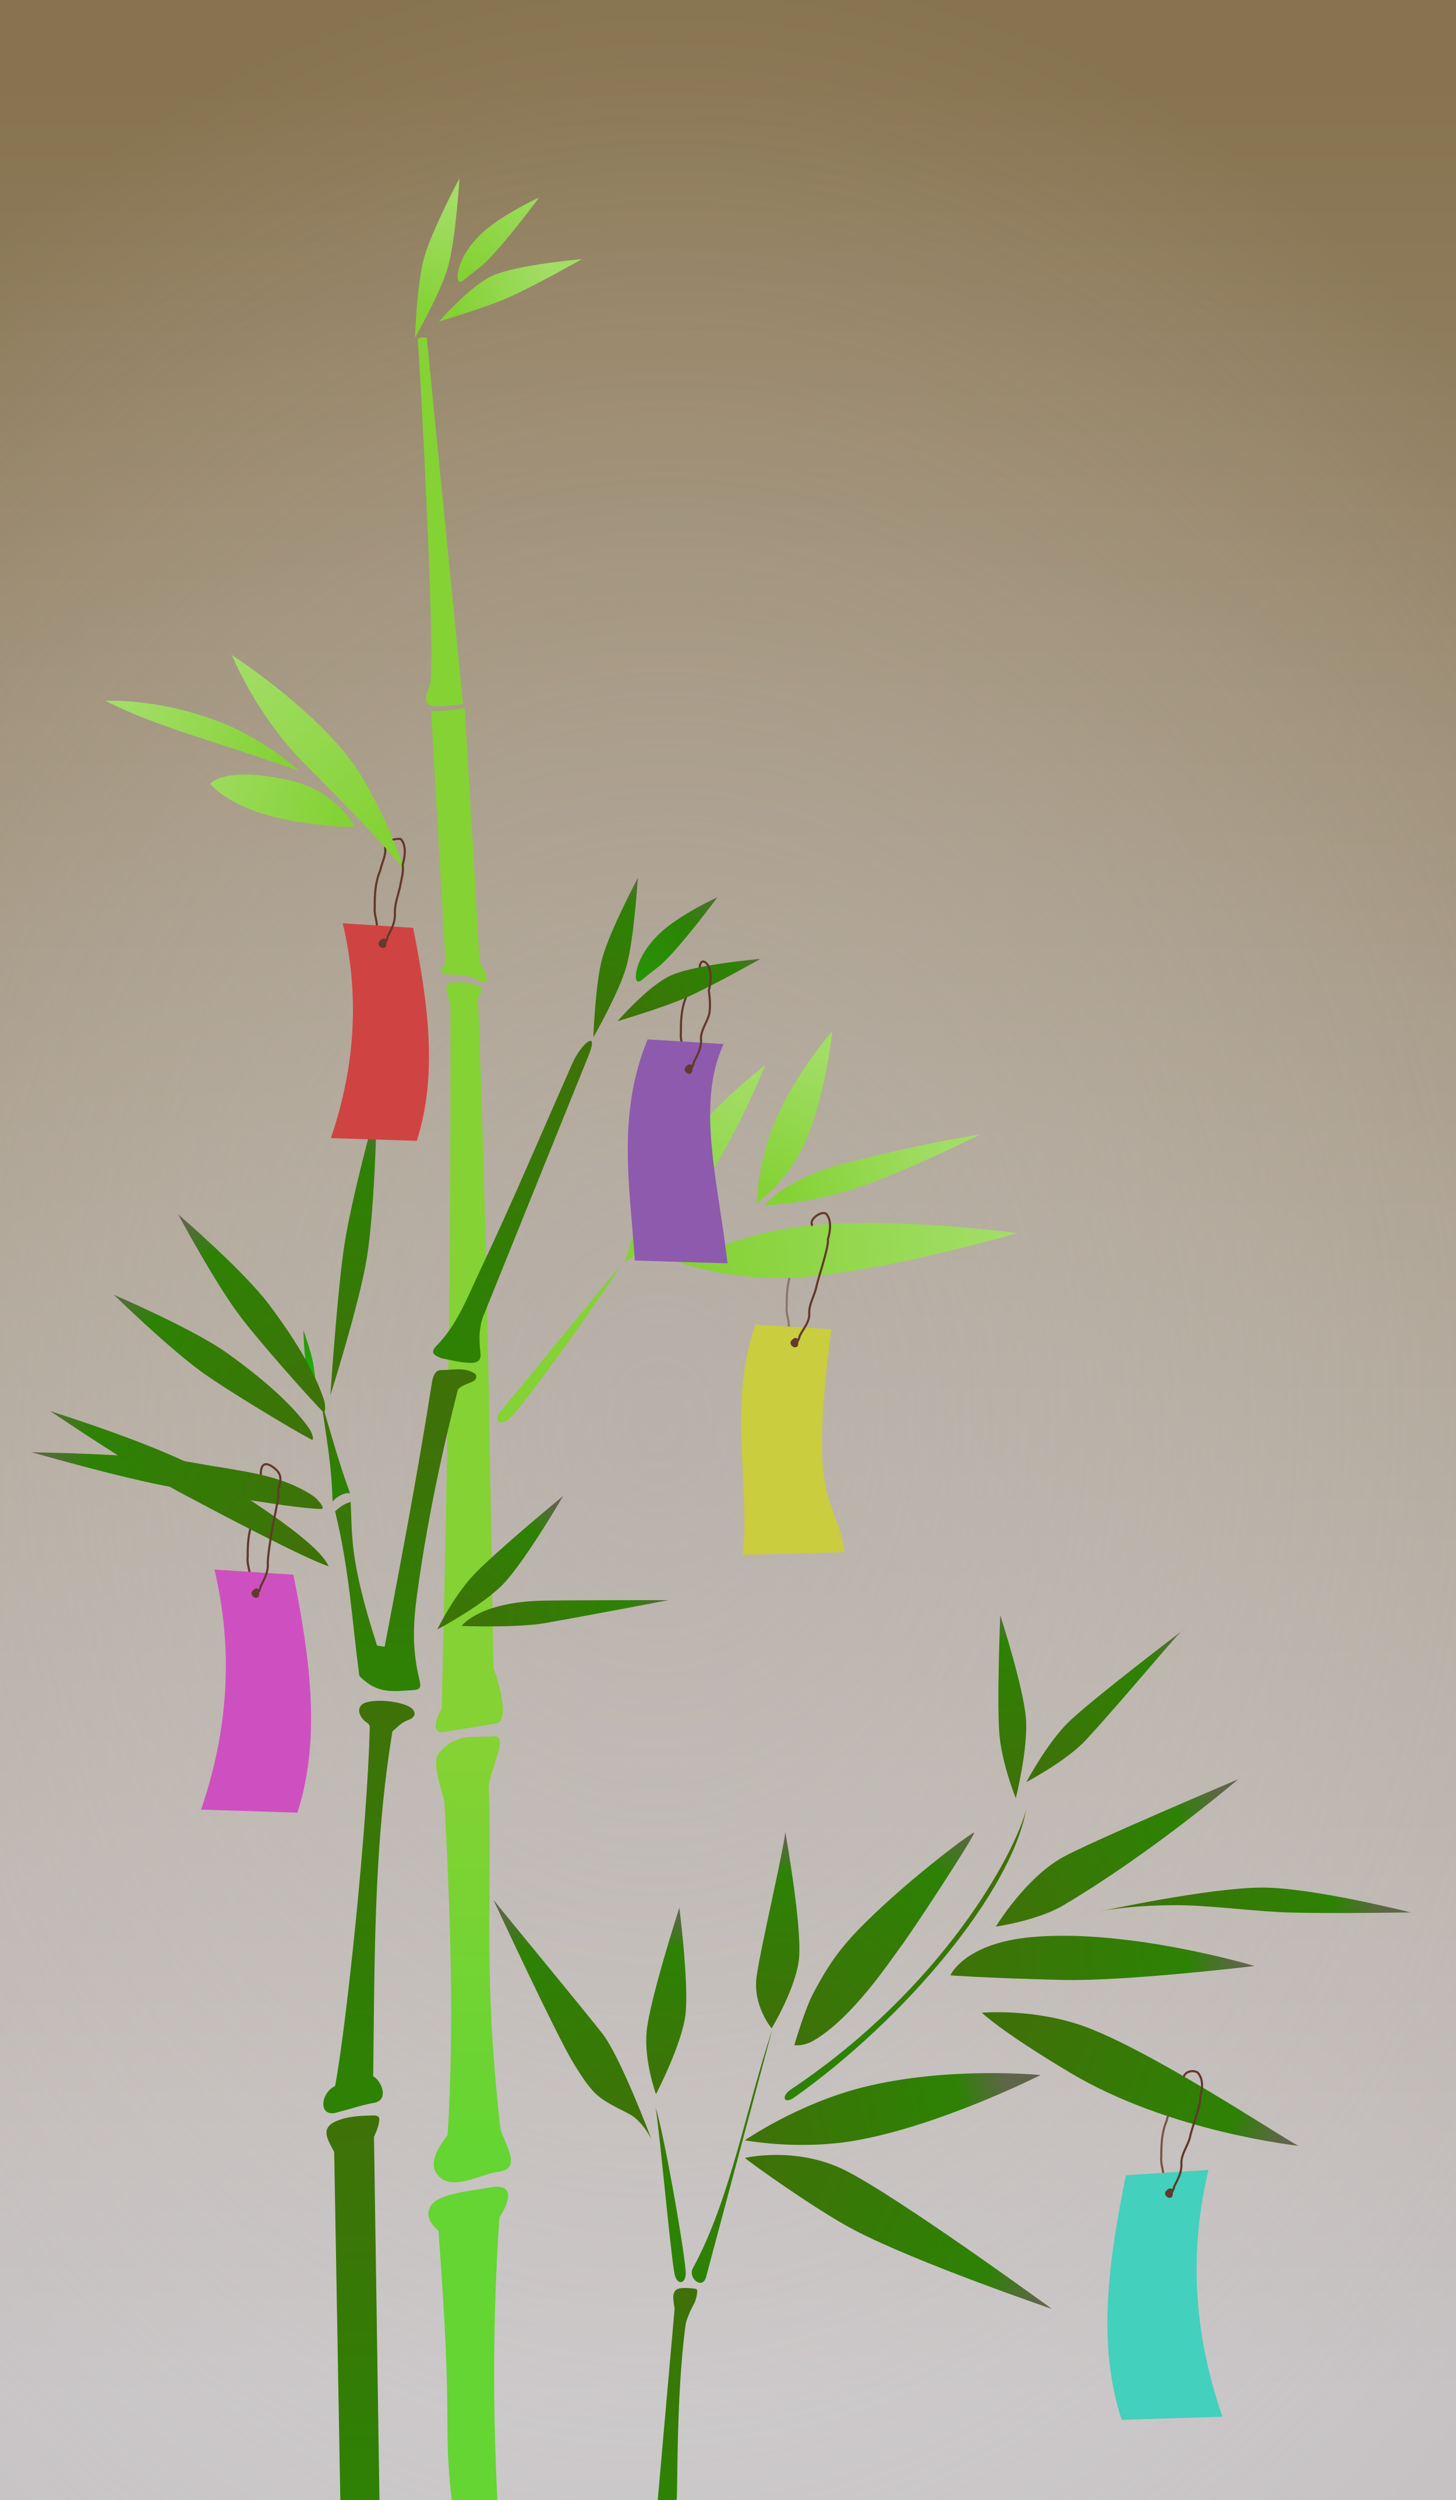 <?xml version="1.0" encoding="UTF-8"?>
<svg version="1.1" viewBox="0 0 687.93 1181.1" xmlns="http://www.w3.org/2000/svg" xmlns:xlink="http://www.w3.org/1999/xlink">
<defs>
<linearGradient id="b">
<stop stop-color="#84d234" offset="0"/>
<stop stop-color="#a2dd66" offset="1"/>
</linearGradient>
<linearGradient id="e">
<stop stop-color="#1abc0d" offset="0"/>
<stop stop-color="#2d8204" offset=".808"/>
<stop stop-color="#5f6548" offset="1"/>
</linearGradient>
<linearGradient id="a">
<stop stop-color="#3e7208" offset="0"/>
<stop stop-color="#2d8204" offset=".808"/>
<stop stop-color="#5f6548" offset="1"/>
</linearGradient>
<linearGradient id="c">
<stop stop-color="#2d8204" offset="0"/>
<stop stop-color="#3e7208" offset="1"/>
</linearGradient>
<linearGradient id="aw" x1="234.29" x2="245.71" y1="785.93" y2="603.79" gradientUnits="userSpaceOnUse" xlink:href="#c"/>
<linearGradient id="av" x1="235.52" x2="234.24" y1="984.97" y2="802.13" gradientUnits="userSpaceOnUse" xlink:href="#c"/>
<linearGradient id="au" x1="298.54" x2="350.61" y1="436.74" y2="293.3" gradientUnits="userSpaceOnUse" xlink:href="#c"/>
<linearGradient id="at" x1="249.47" x2="251.24" y1="591.1" y2="477.21" gradientUnits="userSpaceOnUse" xlink:href="#c"/>
<linearGradient id="as" x1="232.26" x2="228.73" y1="495.36" y2="461.77" gradientUnits="userSpaceOnUse" xlink:href="#c"/>
<linearGradient id="ar" x1="431.63" x2="496.35" y1="755.36" y2="687.17" gradientUnits="userSpaceOnUse" xlink:href="#c"/>
<linearGradient id="aq" x1="363.3" x2="389.96" y1="859.98" y2="751.38" gradientUnits="userSpaceOnUse" xlink:href="#c"/>
<linearGradient id="ap" x1="351.2" x2="354" y1="964.88" y2="875.48" gradientUnits="userSpaceOnUse" xlink:href="#c"/>
<linearGradient id="ao" x1="345.22" x2="335.87" y1="815.48" y2="784.17" gradientUnits="userSpaceOnUse" xlink:href="#c"/>
<linearGradient id="an" x1="505.32" x2="628.1" y1="742.94" y2="795.52" gradientUnits="userSpaceOnUse" xlink:href="#a"/>
<linearGradient id="am" x1="216.42" x2="210.97" y1="451.52" y2="407.83" gradientUnits="userSpaceOnUse" xlink:href="#e"/>
<linearGradient id="al" x1="283.89" x2="382.42" y1="558.89" y2="558.89" gradientUnits="userSpaceOnUse" xlink:href="#a"/>
<linearGradient id="ak" x1="270.96" x2="322.53" y1="559.63" y2="502.84" gradientUnits="userSpaceOnUse" xlink:href="#a"/>
<linearGradient id="aj" x1="232.09" x2="252.56" y1="455.41" y2="322.56" gradientUnits="userSpaceOnUse" xlink:href="#a"/>
<linearGradient id="ai" x1="214.17" x2="150.87" y1="464.32" y2="374.68" gradientUnits="userSpaceOnUse" xlink:href="#a"/>
<linearGradient id="ah" x1="206.33" x2="118.69" y1="481.98" y2="409.48" gradientUnits="userSpaceOnUse" xlink:href="#a"/>
<linearGradient id="ag" x1="215.24" x2="83.057" y1="515.86" y2="486.93" gradientUnits="userSpaceOnUse" xlink:href="#a"/>
<linearGradient id="af" x1="203.58" x2="89.127" y1="533.63" y2="455.42" gradientUnits="userSpaceOnUse" xlink:href="#a"/>
<linearGradient id="ae" x1="379.53" x2="513.87" y1="807.2" y2="869.88" gradientUnits="userSpaceOnUse" xlink:href="#a"/>
<linearGradient id="ad" x1="377.98" x2="495.85" y1="794.68" y2="766.82" gradientUnits="userSpaceOnUse" xlink:href="#a"/>
<linearGradient id="ac" x1="474.38" x2="608.39" y1="721.69" y2="710.97" gradientUnits="userSpaceOnUse" xlink:href="#a"/>
<linearGradient id="ab" x1="543.92" x2="676.21" y1="685.73" y2="693.41" gradientUnits="userSpaceOnUse" xlink:href="#a"/>
<linearGradient id="aa" x1="496.21" x2="599.01" y1="693.18" y2="634.43" gradientUnits="userSpaceOnUse" xlink:href="#a"/>
<linearGradient id="z" x1="512.96" x2="574.63" y1="622.33" y2="556.26" gradientUnits="userSpaceOnUse" xlink:href="#a"/>
<linearGradient id="y" x1="496.72" x2="486" y1="631.99" y2="546.97" gradientUnits="userSpaceOnUse" xlink:href="#a"/>
<linearGradient id="x" x1="400.3" x2="479.32" y1="750.41" y2="650.95" gradientUnits="userSpaceOnUse" xlink:href="#a"/>
<linearGradient id="w" x1="385.96" x2="391.9" y1="740.04" y2="654.51" gradientUnits="userSpaceOnUse" xlink:href="#a"/>
<linearGradient id="v" x1="335.86" x2="345.94" y1="776.32" y2="690.24" gradientUnits="userSpaceOnUse" xlink:href="#a"/>
<linearGradient id="u" x1="325.06" x2="257.47" y1="789.99" y2="686.95" gradientUnits="userSpaceOnUse" xlink:href="#a"/>
<linearGradient id="t" x1="356.62" x2="428.45" y1="283.16" y2="250.33" gradientUnits="userSpaceOnUse" xlink:href="#a"/>
<linearGradient id="s" x1="307.68" x2="411.39" y1="312.52" y2="215.04" gradientUnits="userSpaceOnUse" xlink:href="#e"/>
<linearGradient id="r" x1="339.87" x2="363.49" y1="284.27" y2="208.48" gradientUnits="userSpaceOnUse" xlink:href="#a"/>
<linearGradient id="d" x1="1029.3" x2="1031.9" y1="852.35" y2="670.02" gradientUnits="userSpaceOnUse">
<stop stop-color="#64d532" offset="0"/>
<stop stop-color="#84d234" offset="1"/>
</linearGradient>
<linearGradient id="q" x1="1134.9" x2="1282.6" y1="440.88" y2="424.51" gradientUnits="userSpaceOnUse" xlink:href="#b"/>
<linearGradient id="p" x1="1029" x2="1066.3" y1="-34.571" y2="-83.698" gradientUnits="userSpaceOnUse" xlink:href="#b"/>
<linearGradient id="o" x1="1024.6" x2="1068.5" y1="-16.745" y2="-36.358" gradientUnits="userSpaceOnUse" xlink:href="#b"/>
<linearGradient id="n" x1="1008.4" x2="1020.9" y1="-16.055" y2="-68.038" gradientUnits="userSpaceOnUse" xlink:href="#b"/>
<linearGradient id="m" x1="941.82" x2="871.06" y1="199.39" y2="167.98" gradientUnits="userSpaceOnUse" xlink:href="#b"/>
<linearGradient id="l" x1="991.25" x2="922.34" y1="230.92" y2="148.85" gradientUnits="userSpaceOnUse" xlink:href="#b"/>
<linearGradient id="k" x1="968.69" x2="894.65" y1="224.37" y2="200.95" gradientUnits="userSpaceOnUse" xlink:href="#b"/>
<linearGradient id="j" x1="1179.8" x2="1253.9" y1="401.98" y2="377.41" gradientUnits="userSpaceOnUse" xlink:href="#b"/>
<linearGradient id="i" x1="1168.7" x2="1197.2" y1="398.56" y2="333.06" gradientUnits="userSpaceOnUse" xlink:href="#b"/>
<linearGradient id="h" x1="1110" x2="1164.2" y1="426.12" y2="345.62" gradientUnits="userSpaceOnUse" xlink:href="#b"/>
<linearGradient id="g" x1="633.36" x2="633.36" y1="931.72" y2="-163.61" gradientUnits="userSpaceOnUse">
<stop stop-color="#c6c2c4" offset="0"/>
<stop stop-color="#87734f" offset="1"/>
</linearGradient>
<radialGradient id="f" cx="333.59" cy="435.85" r="343.97" gradientTransform="matrix(1.576 .038 -.048 2.004 -171.39 -416.13)" gradientUnits="userSpaceOnUse">
<stop stop-color="#c6c2c4" stop-opacity=".473" offset="0"/>
<stop stop-color="#fff" stop-opacity="0" offset="1"/>
</radialGradient>
</defs>
<g transform="translate(-21.939 202.39)">
<rect x="21.939" y="-202.39" width="687.93" height="1181.1" fill="url(#g)"/>
<path d="m575.5 788.37c0.615 3.854-1.625 7.506-2.359 11.173-2.304 5.395-2.553 11.308-2.511 17.082-0.468 3.496 1.407 6.689 0.93 10.217" fill="none" stroke="#62392a" stroke-linecap="round" stroke-linejoin="round" stroke-width="1px"/>
<path d="m398.52 386.57c0.615 3.854-1.625 7.506-2.359 11.173-2.304 5.395-2.553 11.308-2.511 17.082-0.468 3.496 1.407 6.689 0.93 10.217" fill="none" stroke="#62392a" stroke-linecap="round" stroke-linejoin="round" stroke-width="1px"/>
<rect x="21.939" y="-202.39" width="687.93" height="1181.1" fill="url(#f)"/>
<path d="m141.02 512.18c0.615 3.854 1.195 0.254 0.461 3.921-2.304 5.395-2.553 11.308-2.511 17.082-0.468 3.496 1.407 6.689 0.93 10.217" fill="none" stroke="#62392a" stroke-linecap="round" stroke-linejoin="round" stroke-width="1px"/>
<path d="m203.87 197.91c0.615 3.854-1.625 7.506-2.359 11.173-2.304 5.395-2.553 11.308-2.511 17.082-0.468 3.496 1.407 6.689 0.93 10.217" fill="none" stroke="#62392a" stroke-linecap="round" stroke-linejoin="round" stroke-width="1px"/>
<g transform="translate(-787.08 -38.791)">
<path d="m1016.2 890.23c-5.03-4.382-5.737-7.952-3.776-11.527 3.288-5.993 19.031-7.269 28.019-8.928 10.422-1.924 10.818 4.444 4.546 14.142-3.338 49.285-2.991 92.33-0.981 133.59h-21.59c-4.383-41.2 0.996-29.304-6.218-127.28z" fill="url(#d)"/>
<path d="m1020.5 845.03c-5.041 6.527-9.476 14.148-4.061 19.582 6.868 6.891 19.814-1.223 27.799-2.157 11.711-1.369 3.712-12.129 1.263-20.203-8.477-74.003-3.704-108.25-5.556-162.38 0.958-7.945 9.703-24.075 2.273-23.234-8.451 0.957-16.986-2.079-25.506 7.576-3.803 4.31 0 14.35 2.273 23.234 2.874 54.107 4.675 107.5 1.515 157.58z" fill="url(#d)"/>
<path d="m1017.7 643.5c2.545-104.58 4.457-208.07 4.159-332.56-2.306-5.733-3.074-10.336 0.387-10.386 3.635-0.053 7.318-0.551 12.374 1.515 2.093 0.856 2.901 1.548 0.236 5.982 4.33 111.13 5.537 212.89 7.29 316.29 2.007 5.05 8.218 25.088 1.313 26.227l-24.496 4.041c-4.816 0.794-5.729-2.897-1.263-11.112z" fill="url(#d)"/>
<path d="m1019.5 291.46c0-2.273-6.819-119.2-6.819-119.2 5.495 0.134 10.796-0.38 15.91-1.515l7.071 120.21c3.801 5.52 5.04 11.603 0.253 8.839-4.855-2.804-10.348-3.055-15.91-3.03-3.145 0.014-2.519-2.912-0.505-5.303z" fill="url(#d)"/>
<path d="m1014.2 169.99c4.793 0.324 9.215-0.343 13.637-1.01-5.724-56.84-11.448-115.25-17.173-172.99-1.572-0.281-3.116-0.454-4.293 0.758 0.429 0.143 8.838 153.59 5.774 162.94-1.372 4.311-4.226 9.878 2.055 10.303z" fill="url(#d)"/>
<path d="m1045.7 502.88c-4.006 4.674-0.26 7.838 4.346 3.291 9.886-9.759 45.306-60.986 52.315-71.79-8.963 10.1-48.561 59.048-56.662 68.499z" fill="url(#d)"/>
<path d="m1170.6 405.7s8.595-12.486 39.255-20.207c40.307-10.15 62.359-13.132 62.359-13.132s-34.659 17.17-56.123 24.488c-25.626 8.737-45.491 8.851-45.491 8.851z" fill="url(#j)"/>
<path d="m1130.4 433.07s27.074-13.829 58.485-17.432c41.294-4.737 100.78 3.329 100.78 3.329s-67.492 19.703-108.19 21.152c-27.057 0.963-51.068-7.049-51.068-7.049z" fill="url(#q)"/>
<path d="m1166.5 405s0.636-18.953 8.013-37.176c9.697-23.958 27.753-44.258 27.753-44.258s-3.339 33.579-14.614 56.217c-7.496 15.05-21.151 25.217-21.151 25.217z" fill="url(#i)"/>
<path d="m1104.3 432.61s5.839-23.702 19.878-44.67c18.456-27.566 46.346-48.273 46.346-48.273s-15.795 40.149-35.865 65.628c-13.342 16.938-30.359 27.315-30.359 27.315z" fill="none"/>
<path d="m1104.3 432.61s5.839-23.702 19.878-44.67c18.456-27.566 46.346-48.273 46.346-48.273s-15.795 40.149-35.865 65.628c-13.342 16.938-30.359 27.315-30.359 27.315z" fill="url(#h)"/>
<path d="m976.51 226.42s-0.43 2.111-25.392-1.579c-32.817-4.851-42.776-18.137-42.776-18.137s6.425-8.757 38.049-1.552c21.023 4.789 30.119 21.268 30.119 21.268z" fill="url(#k)"/>
<path d="m1000.1 248.97c3.767 0.269-26.155-30.721-46.794-51.371-23.45-23.464-34.756-51.758-34.756-51.758s34.5 22.257 54.619 47.696c15.154 19.162 28.459 55.816 26.931 55.433z" fill="url(#l)"/>
<path d="m950.45 200.56s-23.89-8.201-47.905-15.946c-31.572-10.181-43.735-17.175-43.735-17.175s26.275-1.387 56.283 10.919c19.95 8.181 35.356 22.202 35.356 22.202z" fill="url(#m)"/>
<path d="m1005.1-4.129s0.888-25.349 4.228-37.444c3.612-13.084 16.786-37.82 16.786-37.82s-1.746 28.909-5.463 42c-3.447 12.141-15.551 33.265-15.551 33.265z" fill="url(#n)"/>
<path d="m1016.5-11.734s14.641-16.977 25.469-21.736c11.713-5.148 42.048-7.708 42.048-7.708s-23.814 13.418-35.595 18.494c-10.926 4.708-31.923 10.95-31.923 10.95z" fill="url(#o)"/>
<path d="m1025.4-34.997c0.534-2.997 2.761-10.502 11.422-18.557 9.369-8.714 26.907-16.732 26.907-16.732s-16.752 22.72-26.194 31.403c-2.303 2.118-6.767 5.284-9.046 7.3-3.28 2.902-3.623-0.417-3.089-3.414z" fill="url(#p)"/>
</g>
<path d="m348.52 257.31c0.615 3.854-1.625 7.506-2.359 11.173-2.304 5.395-2.553 11.308-2.511 17.082-0.468 3.496 1.407 6.689 0.93 10.217" fill="none" stroke="#62392a" stroke-linecap="round" stroke-linejoin="round" stroke-width="1px"/>
<g transform="translate(-44.176 .857)">
<path d="m238.21 609.59c1.192 1.186 2.813 1.3 2.589 3.75-1.073 45.898-11.122 141.24-16.356 168.89-7.076 3.342-7.927 14.753 0.49 12.584 7.795-2.009 12.206-3.66 17.915-4.648 7.241-1.253 3.575-10.421-0.416-12.568 0.739-54.296 0.137-108.59 9.091-162.89 2.345-2.041 4.372-4.309 7.829-5.556 2.553-0.921 4.01-3.312 0.821-5.682-3.346-2.486-14.758-4.416-21.276-2.399-3.356 1.039-4.559 4.664-0.687 8.518z" fill="url(#aw)"/>
<path d="m224.46 510.76c2.308-2.269 4.749-3.753 7.321-4.464 0.861 16.007-0.638 27.296 12.5 67.857l3.571 0.536c7.854-41.134 15.711-82.512 22.321-124.64 0.432-2.752 1.395-6.045 4.286-6.071 5.298 0.119 10.857-1.574 15.893 1.607 1.35 0.853 0.889 2.982-0.714 3.75-2.425 1.162-5.143 1.738-7.143 3.75-8.027 31.403-14.71 63.354-19.286 96.607-1.702 12.365-2.692 25.409 1.071 40.536 0.859 3.454 0.553 4.855-3.214 5-8.262 0.317-16.434 2.391-25.179-6.786-3.447-25.621-4.579-49.505-11.429-77.679z" fill="url(#at)"/>
<path d="m223.21 506.02c2.571-2.462 5.259-4.218 8.304-3.839-5.253-14.233-9.296-29.073-13.661-43.75 2.099 15.472 5.009 29.93 5.357 47.589z" fill="url(#as)"/>
<path d="m222.23 455.87s3.257-49.789 6.721-71.737c3.747-23.742 15.25-64.886 15.25-64.886s-0.865 48.196-4.798 71.973c-3.648 22.052-17.173 64.65-17.173 64.65z" fill="url(#aj)"/>
<path d="m216.01 457.15s-0.968-11.644-1.998-16.777c-1.114-5.552-4.534-15.175-4.534-15.175s0.257 11.271 1.427 16.832c1.084 5.157 5.105 15.119 5.105 15.119z" fill="url(#am)"/>
<path d="m219.35 458.65c0.501 1.617 0.725 6.412-0.644 5.038-6.784-6.817-29.786-32.812-38.981-44.911-11.953-15.727-29.43-48.348-29.43-48.348s31.014 26.674 42.882 42.531c11.006 14.707 21.735 31.38 26.173 45.689z" fill="url(#ai)"/>
<path d="m212.35 471.82c0.965 1.391 2.62 5.898 0.901 4.998-8.52-4.46-38.276-22.332-50.685-31.105-16.13-11.403-42.611-37.256-42.611-37.256s37.602 16.109 53.69 27.662c14.921 10.715 30.168 23.388 38.705 35.7z" fill="url(#ah)"/>
<path d="m214.19 503.54c1.791 1.193 6.03 6.077 3.709 6.065-11.508-0.06-52.201-7.128-70.214-10.261-23.414-4.074-66.538-16.52-66.538-16.52s53.866 0.78 77.319 5.084c21.751 3.992 39.875 5.075 55.723 15.633z" fill="url(#ag)"/>
<path d="m221.39 536.71c-11.816-3.943-51.256-24.838-68.712-34.093-22.69-12.03-62.789-39.199-62.789-39.199s56.063 17.397 77.792 31.239c18.55 11.818 49.155 31.279 53.708 42.052z" fill="url(#af)"/>
<path d="m224.82 798.88c-7.836 3.47-3.516 9.07-0.804 14.554l2.89 164.43h18.497l-2.59-171.6c1.403-3.042 2.459-5.935 2.54-8.411-0.138-1.544-1.457-1.714-2.633-1.75-6.16 0.152-12.32 0.305-17.9 2.777z" fill="url(#av)"/>
<path d="m293.32 396.14c-6.11 12.872-11.071 26.396-21.087 36.492-3.361 3.485-0.343 4.619 2.525 5.808 4.529 0.833 8.919 2.108 13.763 2.147 4.928 0.039 4.814-2.781 4.546-5.177-0.719-6.425-0.561-12.032 1.515-17.173l49.624-122.86c5.23-12.949-3.613-5.363-7.45 3.283-14.461 32.585-28.678 66.387-43.437 97.48z" fill="url(#au)"/>
<path d="m346.46 286.8s0.888-25.349 4.228-37.444c3.612-13.084 16.786-37.82 16.786-37.82s-1.746 28.909-5.462 42c-3.447 12.141-15.551 33.265-15.551 33.265z" fill="url(#r)"/>
<path d="m357.89 279.19s14.641-16.977 25.469-21.736c11.713-5.148 42.049-7.708 42.049-7.708s-23.814 13.418-35.595 18.494c-10.926 4.708-31.923 10.95-31.923 10.95z" fill="url(#t)"/>
<path d="m366.74 255.93c0.534-2.997 2.761-10.502 11.422-18.557 9.369-8.714 26.907-16.732 26.907-16.732s-16.752 22.72-26.194 31.403c-2.303 2.118-6.767 5.284-9.046 7.3-3.28 2.902-3.623-0.417-3.089-3.414z" fill="url(#s)"/>
<path d="m272.7 566.54s7.628-15.554 17.157-25.714c10.308-10.99 42.368-37.386 42.368-37.386s-17.824 30.591-28.238 41.534c-9.659 10.149-31.287 21.566-31.287 21.566z" fill="url(#ak)"/>
<path d="m284.2 564.89s8.161-11.465 39.037-11.983c15.066-0.253 58.866-0.224 58.866-0.224s-42.032 7.976-58.181 10.799c-13.801 2.412-39.722 1.409-39.722 1.409z" fill="url(#al)"/>
</g>
<g transform="translate(.381 11.581)">
<path d="m341.28 867.6c-2.47 1.654-1.493 5.452-0.981 9.07l-7.98 90.474h8.874c0.68 0.618-0.383-48.795 4.293-82.799 0.522-3.798 4.338-10.651 4.338-10.651 0.717-1.76 1.023-3.557 1.174-5.103 0.039-0.977-0.338-1.171-0.68-1.272-1.809-0.314-7.279-0.897-9.038 0.281z" fill="url(#ap)"/>
<path d="m340.22 860.06c1.061 6.064 5.885 5.184 5.303-1.263-1.248-13.835-10.31-64.872-14.193-77.151 2.098 13.339 6.744 66.153 8.89 78.414z" fill="url(#ao)"/>
<path d="m348.93 857.54c-2.513 4.604 4.527 10.547 6.25 4.107l31.25-116.79c-12.5 37.56-19.826 80.293-37.5 112.68z" fill="url(#aq)"/>
<path d="m395.06 773.23c-4.364 2.911-3.487 7.391 1.951 3.535 51.944-36.836 102.31-96.635 109.44-136.07-5.246 20.817-39.489 84.584-111.39 132.54z" fill="url(#ar)"/>
<path d="m373.59 805.46s24.012-5.696 47.126 5.789c25.111 12.477 97.846 65.552 97.846 65.552s-63.669-21.733-93.364-37.256c-18.27-9.551-51.408-33.383-51.608-34.085z" fill="url(#ae)"/>
<path d="m373.47 797.13s25.01-17.284 55.67-25.005c40.307-10.15 84.077-5.808 84.077-5.808s-48.043 24.241-88.195 31.054c-26.693 4.529-51.552-0.241-51.552-0.241z" fill="url(#ad)"/>
<path d="m485.47 736.87s25.686-2.286 50.126 7.106c35.413 13.609 99.977 57.555 99.977 55.828 0 0-61.159-6.387-108.31-34.538-33.032-19.721-41.792-28.396-41.792-28.396z" fill="url(#an)"/>
<path d="m470.58 719.2s6.444-15.093 38.166-18.038c45.853-4.258 105.58 13.632 105.58 13.632s-61.256 7.358-91.064 6.592c-37.856-0.973-52.681-2.185-52.681-2.185z" fill="url(#ac)"/>
<path d="m541.2 688.99s51.353-11.139 76.393-11.241c23.906-0.098 70.453 11.74 70.453 11.74s-37.201 0.61-56.841 0.062c-16.063-0.448-37.536-3.414-53.145-3.475-22.742-0.089-37.005 2.87-36.86 2.914z" fill="url(#ab)"/>
<path d="m492.06 696.19s13.888-22.889 31.622-32.762c13.165-7.329 82.877-36.836 82.877-36.836s-40.754 34.814-82.767 59.633c-12.063 7.126-31.732 9.966-31.732 9.966z" fill="url(#aa)"/>
<path d="m506.49 627.89s9.748-18.273 19.669-28.051c10.732-10.577 54.41-43.774 54.41-43.774-1.132-0.226-24.332 28.298-45.505 51.505-9.443 10.35-28.574 20.321-28.574 20.321z" fill="url(#z)"/>
<path d="m501.51 635.56s-6.508-16.055-7.728-29.931c-1.32-15.01 0.379-56.503 0.379-56.503s10.919 33.679 12.132 48.737c1.125 13.965-4.784 37.697-4.784 37.697z" fill="url(#y)"/>
<path d="m386.13 744.27s-9.011-10.738-7.093-24.535c2.037-14.657 14.837-68.345 13.402-68.919 0.089 0 8.205 45.533 6.625 60.59-1.462 13.934-12.935 32.863-12.935 32.863z" fill="url(#w)"/>
<path d="m396.86 752.19s5.004-17.281 9.258-25.129c6.586-12.151 11.575-20.237 24.776-33.247 21.685-21.372 50.64-42.797 50.979-42.043-0.089 2.053-28.845 46.117-35.377 54.796-4.463 5.93-22.179 32.734-40.387 43.386-5.135 3.004-9.248 2.237-9.248 2.237z" fill="url(#x)"/>
<path d="m331.49 775.36s-5.757-15.909-4.397-29.771c1.471-14.996 15.436-58.321 15.436-58.321s4.521 35.115 2.937 50.138c-1.469 13.933-13.975 37.954-13.975 37.954z" fill="url(#v)"/>
<path d="m329.31 796.5s-4.235-8.58-10.552-11.831c-14.845-7.64-16.286-7.898-26.129-23.764-7.943-12.804-37.968-77.432-37.968-77.432 0 0.249 42.442 51.677 51.44 63.15 8.646 11.025 23.209 49.876 23.209 49.876z" fill="url(#u)"/>
</g>
<path d="m183.88 233.78 33.252 2.159c6.962 34.817 11.806 69.21 1.727 100.62l-40.593-1.296c11.555-33.828 13.635-67.655 5.614-101.48z" fill="#d04343" fill-rule="evenodd"/>
<path d="m327.94 288.63 35.881 2.223c-13.196 28.348-2.404 65.766 1.864 103.58l-43.803-1.334c-2.266-34.369-8.649-68.926 6.058-104.47z" fill="#8d5aad" fill-rule="evenodd"/>
<path d="m378.9 423.36 35.881 2.223c-11.412 86.332 2.216 77.31 6.182 105.31l-48.122 1.257c3.727-30.088-7.172-72.19 6.058-108.79z" fill="#c9cd3e" fill-rule="evenodd"/>
<path d="m123.24 539.1 37.293 2.413c7.808 38.905 13.24 77.337 1.937 112.43l-45.526-1.448c12.959-37.8 15.292-75.6 6.296-113.4z" fill="#ce50c0" fill-rule="evenodd"/>
<path d="m592.96 822.73-39.024 2.48c-8.171 39.996-13.855 79.504-2.027 115.58l47.64-1.488c-13.561-38.859-16.002-77.718-6.588-116.58z" fill="#43d0bd" fill-rule="evenodd"/>
<path d="m202.25 242.41c-3.033 1.003 2.114 4.812 1.687 0.628 0.353-3.889-4.112 0.884-2.125 0.12-0.224 3.812 3.221-1.099 3.257-3.048 1.804-3.564 3.781-6.974 3.413-11.166-0.018-4.265 1.44-8.125 2.45-12.218 0.542-3.564 1.803-6.935 1.271-10.644 1.13-3.851 1.838-9.148-0.917-12.134-1.155-0.108-2.341 0.022-3.474 0.254" fill="none" stroke="#62392a" stroke-linecap="round" stroke-linejoin="round" stroke-width="1px"/>
<ellipse cx="202.58" cy="243.03" rx=".987" ry="1.457" fill="#62392a"/>
<path d="m346.89 301.81c-3.033 1.003 2.114 4.812 1.687 0.628 0.353-3.889-4.112 0.884-2.125 0.12-0.224 3.812 3.221-1.099 3.257-3.048 1.804-3.564 3.781-6.974 3.413-11.166-0.018-4.265 2.944-7.749 3.955-11.842 0.542-3.564 0.299-7.311-0.233-11.02 1.13-3.851 1.556-9.9-1.199-12.886-2.049-1.769-2.826-0.167-3.098 1.665" fill="none" stroke="#62392a" stroke-linecap="round" stroke-linejoin="round" stroke-width="1px"/>
<ellipse cx="347.22" cy="302.43" rx=".987" ry="1.457" fill="#62392a"/>
<path d="m396.9 431.07c-3.033 1.003 2.114 4.812 1.687 0.628 0.353-3.889-4.112 0.884-2.125 0.12-0.224 3.812 3.221-1.099 3.257-3.048 1.804-3.564 4.921-6.689 4.553-10.881-0.018-4.265 2.295-7.84 3.305-11.933 0.542-3.564 6.078-19.189 5.546-22.898 1.13-3.851 1.838-9.148-0.917-12.134-2.359-1.312-7.972 2.655-6.609 5.384" fill="none" stroke="#62392a" stroke-linecap="round" stroke-linejoin="round" stroke-width="1px"/>
<ellipse cx="397.23" cy="431.69" rx=".987" ry="1.457" fill="#62392a"/>
<path d="m142.22 549.42c-3.033 1.003 2.114 4.812 1.687 0.628 0.353-3.889-4.112 0.884-2.125 0.12-0.224 3.812 3.221-1.099 3.257-3.048 1.804-3.564 3.781-6.974 3.413-11.166-0.018-4.265 2.649-19.809 3.659-23.902 0.542-3.564 1.803-6.935 1.271-10.644 1.13-3.851 1.953-6.37-0.801-9.356-5.126-4.646-7.409-2.983-7.417 1.906" fill="none" stroke="#62392a" stroke-linecap="round" stroke-linejoin="round" stroke-width="1px"/>
<ellipse cx="142.55" cy="550.05" rx=".987" ry="1.457" fill="#62392a"/>
<path d="m573.88 832.87c-3.033 1.003 2.114 4.812 1.687 0.628 0.353-3.889-4.112 0.884-2.125 0.12-0.224 3.812 3.221-1.099 3.257-3.048 1.804-3.564 3.781-6.974 3.413-11.166-0.018-4.265 3.041-8.002 4.052-12.095 0.542-3.564 5.426-15.64 4.893-19.349 1.13-3.851 1.468-8.286-1.286-11.271-1.943-1.219-5.429-0.706-6.452 1.754" fill="none" stroke="#62392a" stroke-linecap="round" stroke-linejoin="round" stroke-width="1px"/>
<ellipse cx="574.21" cy="833.49" rx=".987" ry="1.457" fill="#62392a"/>
</g>
</svg>
